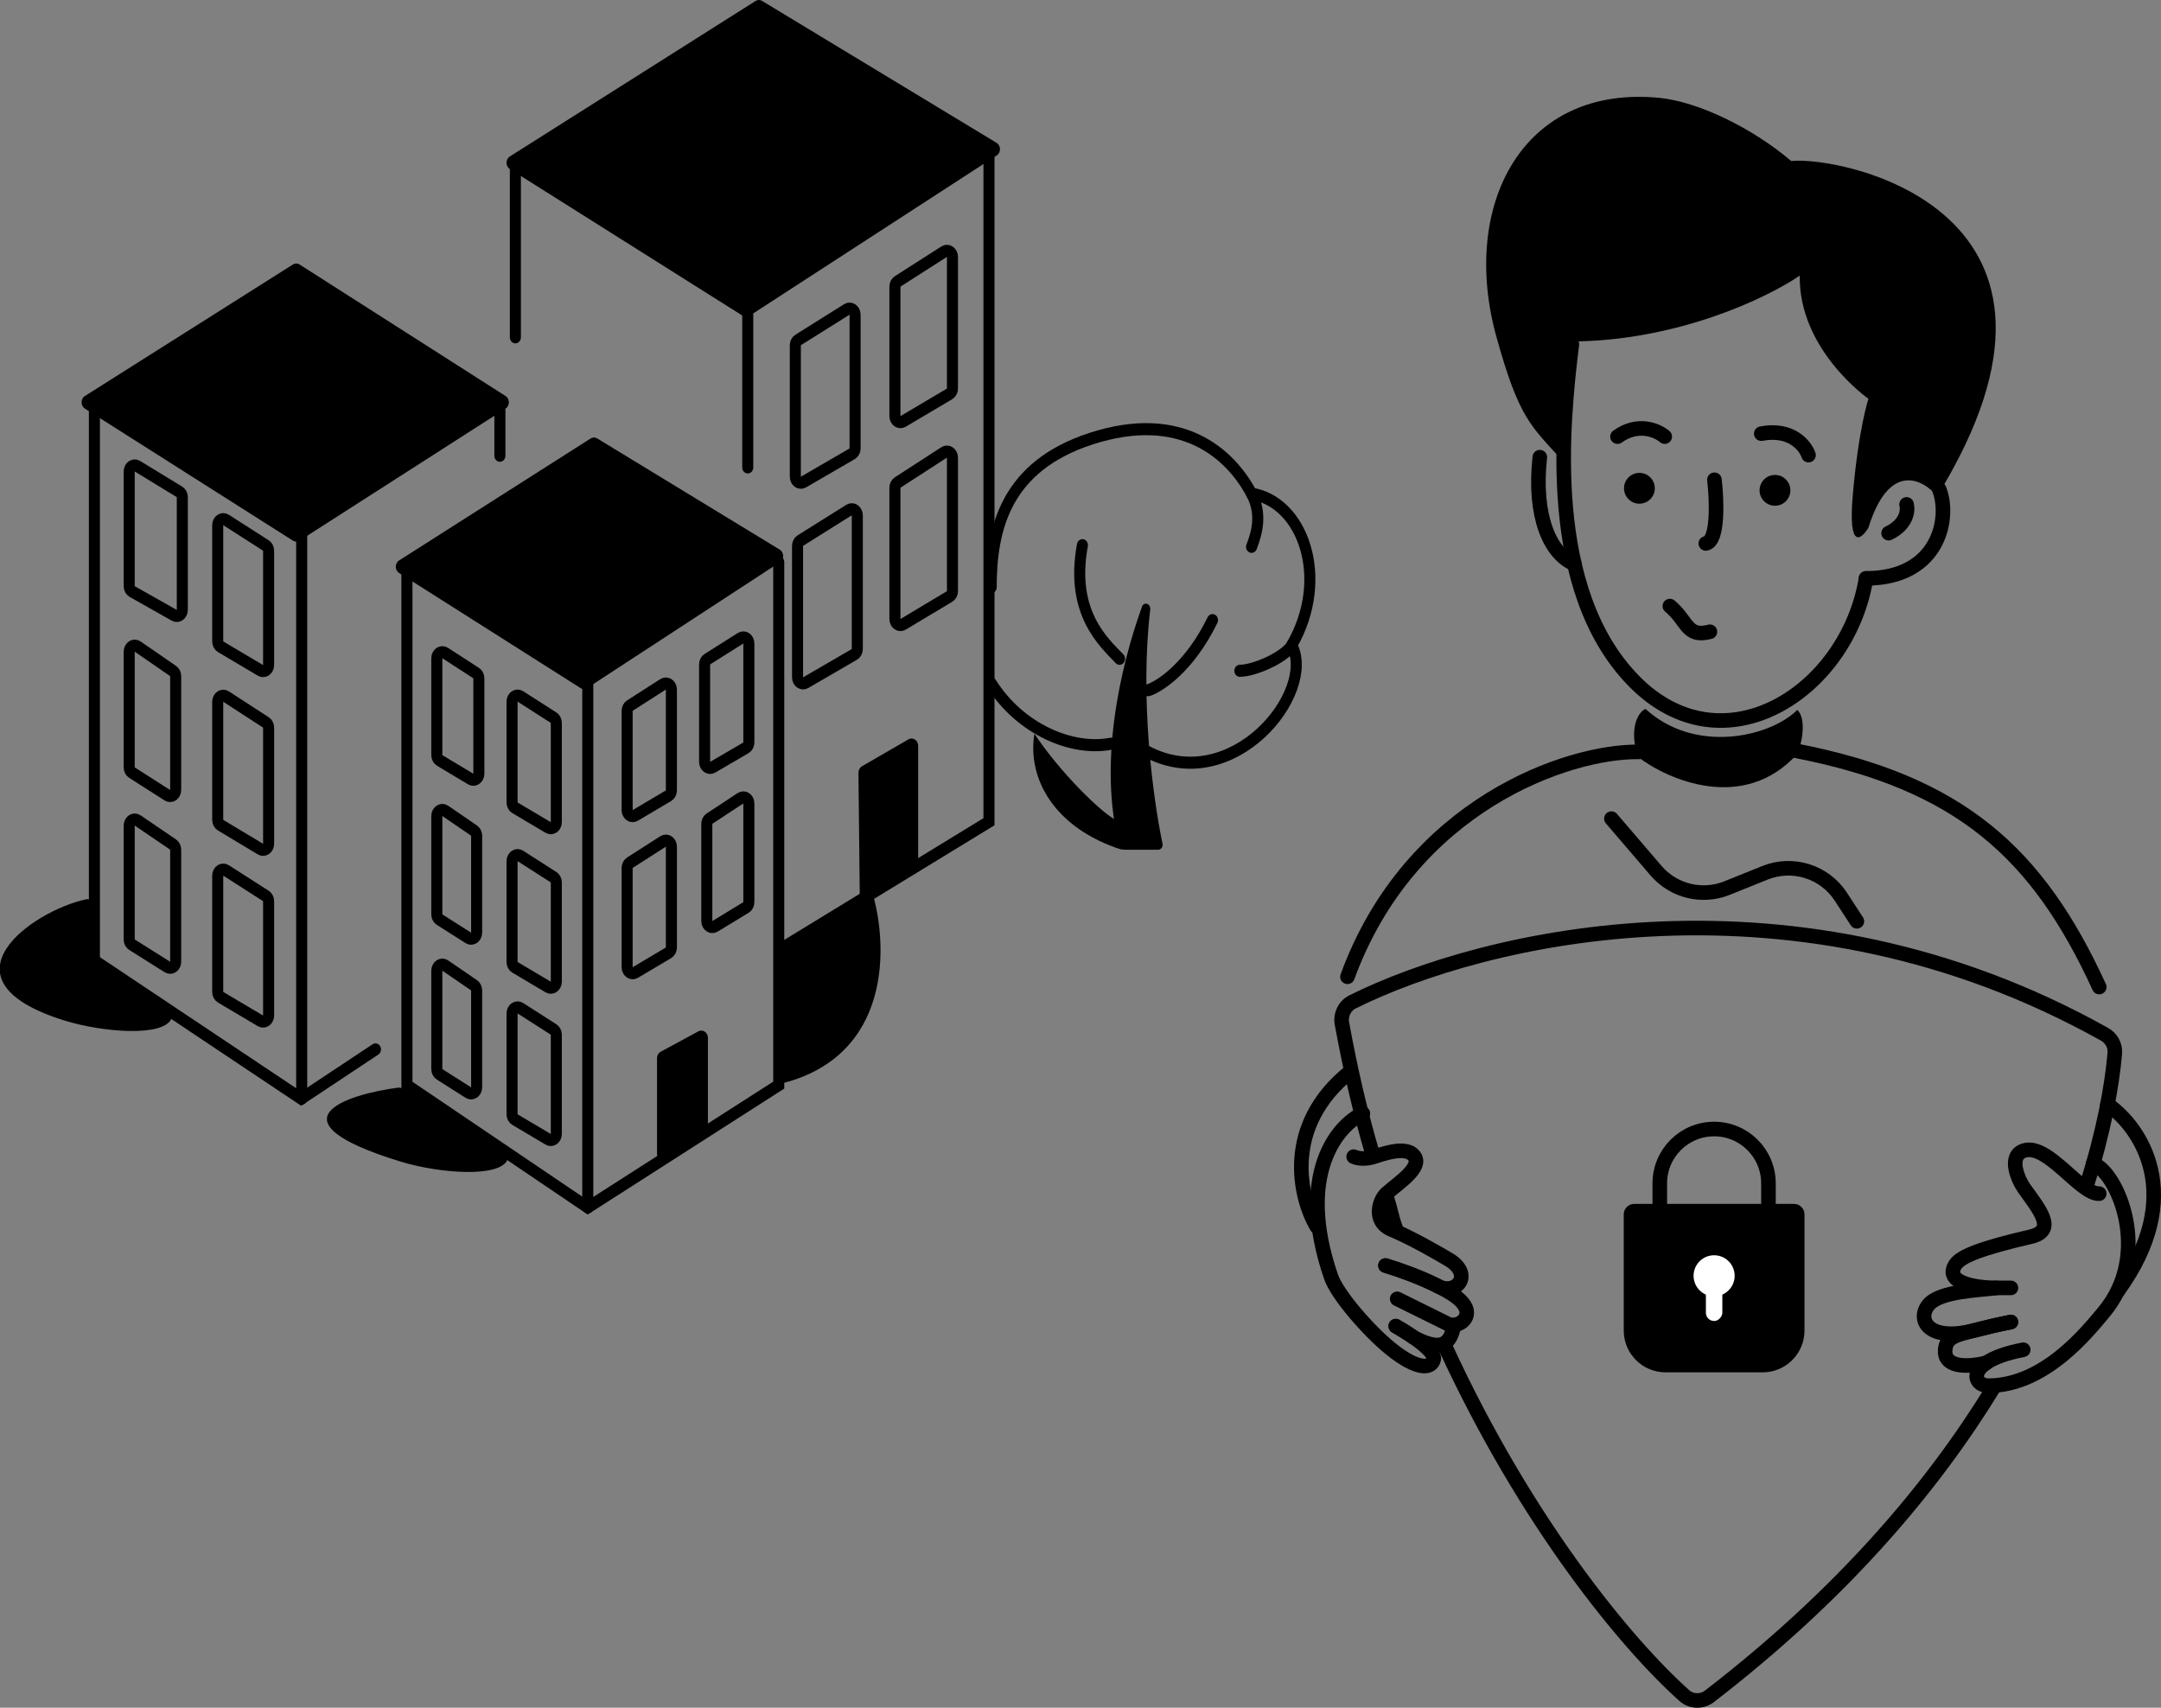 <?xml version="1.0" encoding="UTF-8" standalone="no"?>
<svg
   width="476.943"
   height="376.918"
   viewBox="0 0 476.943 376.918"
   fill="none"
   version="1.1"
   id="svg66"
   sodipodi:docname="oc-secure.svg"
   inkscape:export-filename="oc-secure.svg"
   inkscape:export-xdpi="96"
   inkscape:export-ydpi="96"
   xml:space="preserve"
   xmlns:inkscape="http://www.inkscape.org/namespaces/inkscape"
   xmlns:sodipodi="http://sodipodi.sourceforge.net/DTD/sodipodi-0.dtd"
   xmlns="http://www.w3.org/2000/svg"
   xmlns:svg="http://www.w3.org/2000/svg"><rect x="0" y="0" width="476.943" height="376.918" fill="#808080" stroke="none"/><defs
     id="defs70" /><sodipodi:namedview
     id="namedview68"
     pagecolor="#ffffff"
     bordercolor="#000000"
     borderopacity="0.25"
     inkscape:showpageshadow="2"
     inkscape:pageopacity="0.0"
     inkscape:pagecheckerboard="0"
     inkscape:deskcolor="#d1d1d1"
     showgrid="false" /><path
     d="m 398.26,268.023 c 0,-1.274 -1.033,-2.306 -2.306,-2.306 h -35.28 c -1.274,0 -2.306,1.032 -2.306,2.306 v 25.641 c 0,5.095 4.13,9.225 9.225,9.225 h 21.442 c 5.095,0 9.225,-4.13 9.225,-9.225 z"
     fill="#000000"
     id="path2"
     style="stroke-width:0.461" /><path
     d="m 366.321,261.183 v 8.367 h 23.986 v -8.367 c 0,-6.623 -5.369,-11.993 -11.993,-11.993 -6.624,0 -11.993,5.37 -11.993,11.993 z"
     stroke="#000000"
     stroke-width="3.219"
     id="path4" /><circle
     cx="-378.314"
     cy="281.583"
     r="4.533"
     fill="#ffffff"
     id="circle6"
     style="stroke-width:0.461"
     transform="scale(-1,1)" /><rect
     x="-380.127"
     y="283.397"
     width="3.627"
     height="8.16"
     rx="1.813"
     fill="#ffffff"
     id="rect8"
     style="stroke-width:0.461"
     transform="scale(-1,1)" /><path
     d="m 361.767,165.947 c -15.791,-0.226 -50.546,11.786 -64.373,49.639"
     stroke="#000000"
     stroke-width="3.219"
     stroke-linecap="round"
     id="path10" /><path
     d="m 396.446,165.72 c 36.04,7.027 53.266,22.44 66.866,52.132"
     stroke="#000000"
     stroke-width="3.219"
     stroke-linecap="round"
     id="path12" /><path
     d="m 361.54,167.08 c -2.04,-5.893 -0.181,-9.859 1.632,-10.615 10.88,9.973 27.381,6.271 33.501,0.227 2.176,1.995 0.907,7.894 0,9.707 -11.786,13.056 -28.559,5.742 -35.133,0.68 z"
     fill="#000000"
     id="path14"
     style="stroke-width:0.461" /><path
     d="m 409.82,203.346 -3.533,-5.423 c -3.61,-5.541 -10.636,-7.753 -16.77,-5.28 l -8.334,3.361 c -5.507,2.221 -11.817,0.68 -15.682,-3.828 l -9.853,-11.496"
     stroke="#000000"
     stroke-width="3.219"
     stroke-linecap="round"
     id="path16" /><path
     d="m 330.287,74.423 c 4.986,17.907 7.48,19.493 14.733,27.426 0,-7.84 1.347,-21 1.347,-26.48 23.75,0 43.792,-9.695 50.845,-14.543 -0.252,16.439 15.159,27.188 15.159,27.188 0,0 -2.211,6.639 -3.474,21.498 -1.01,11.887 1.895,9.589 3.474,6.955 4.548,-14.669 12.001,-10.749 15.159,-6.955 38.753,-62.969 -20.844,-75.136 -32.213,-73.977 -8.59,-7.334 -20.57,-13.082 -28.992,-13.925 -30.373,-3.04 -44.125,23.778 -36.039,52.812 z"
     fill="#000000"
     id="path18"
     style="stroke-width:0.461" /><path
     d="m 411.84,127.675 c -4.08,24.908 -31.464,42.819 -51.226,22.642 -19.761,-20.177 -15.806,-57.111 -13.695,-74.346"
     stroke="#000000"
     stroke-width="3.219"
     stroke-linecap="round"
     id="path20" /><path
     d="m 427.979,107.969 c 2.493,6.12 0.154,19.681 -16.139,19.681"
     stroke="#000000"
     stroke-width="3.219"
     stroke-linecap="round"
     id="path22" /><path
     d="m 420.793,111.33 c 0.36,1.31 0.072,4.412 -3.966,6.346"
     stroke="#000000"
     stroke-width="3.219"
     stroke-linecap="round"
     id="path24" /><path
     d="m 347.468,124.477 c -5.318,-2.217 -9.066,-10.427 -7.624,-23.573"
     stroke="#000000"
     stroke-width="3.219"
     stroke-linecap="round"
     id="path26" /><path
     d="m 377.387,139.436 c -5.213,1.36 -4.883,-2.382 -8.84,-5.667"
     stroke="#000000"
     stroke-width="3.219"
     stroke-linecap="round"
     id="path28" /><circle
     cx="-361.825"
     cy="107.771"
     r="3.4"
     fill="#000000"
     id="circle30"
     style="stroke-width:0.461"
     transform="scale(-1,1)" /><circle
     cx="-391.745"
     cy="108.225"
     r="3.4"
     fill="#000000"
     id="circle32"
     style="stroke-width:0.461"
     transform="scale(-1,1)" /><path
     d="m 399.147,100.45 c -0.715,-2.107 -3.803,-6.004 -10.427,-4.74"
     stroke="#000000"
     stroke-width="3.219"
     stroke-linecap="round"
     id="path34" /><path
     d="m 367.414,96.37 c -1.58,-1.368 -5.877,-3.284 -10.427,0"
     stroke="#000000"
     stroke-width="3.219"
     stroke-linecap="round"
     id="path36" /><path
     d="m 378.382,105.891 c 0.528,4.476 0.887,13.553 -1.9,14.053"
     stroke="#000000"
     stroke-width="3.219"
     stroke-linecap="round"
     id="path38" /><path
     d="m 306.008,264.13 c 0.952,2.919 1.025,4.204 2.04,7.027"
     stroke="#000000"
     stroke-width="3.219"
     stroke-linecap="round"
     id="path40" /><path
     d="m 318.963,297.223 c 17.872,38.868 40.013,65.6 52.769,77.007 1.575,1.409 3.913,1.436 5.586,0.145 29.303,-22.597 49.103,-45.963 62.647,-68.086"
     stroke="#000000"
     stroke-width="3.219"
     stroke-linecap="round"
     id="path42" /><path
     d="m 302.835,254.384 c -2.747,-9.348 -4.805,-18.4 -6.663,-28.467 -0.36,-1.95 0.572,-3.91 2.347,-4.794 28.985,-14.431 97.739,-30.989 165.959,7.153 1.507,0.843 2.418,2.484 2.269,4.205 -0.617,7.124 -2.41,17.265 -6.282,29.382"
     stroke="#000000"
     stroke-width="3.219"
     stroke-linecap="round"
     id="path44" /><path
     d="m 305.782,279.317 c 2.894,0.868 7.494,2.496 11.333,4.417 4.041,2.383 8.159,-2.15 2.947,-5.55 -2.494,-1.511 -8.568,-4.987 -12.92,-6.8 -4.352,-1.813 -2.72,-6.8 -0.907,-8.16 2.418,-2.191 9.066,-6.347 4.987,-8.84 -1.587,-0.68 -3.581,-0.544 -7.933,0.907 -0.831,0.302 -2.901,0.725 -4.533,0"
     stroke="#000000"
     stroke-width="3.219"
     stroke-linecap="round"
     id="path46" /><path
     d="m 305.782,279.317 c 2.894,0.868 7.493,2.496 11.333,4.417 3.177,1.589 5.123,2.833 6.12,4.423 1.813,2.893 -1.813,5.267 -4.08,3.853 l -10.788,-5.335"
     stroke="#000000"
     stroke-width="3.219"
     stroke-linecap="round"
     id="path48" /><path
     d="m 308.048,292.69 c 1.085,0.612 2.557,1.511 3.966,2.493 5.418,2.825 7.911,2.145 8.818,-2.388"
     stroke="#000000"
     stroke-width="3.219"
     stroke-linecap="round"
     id="path50" /><path
     d="m 300.795,245.77 c -5.591,2.569 -14.823,13.373 -7.027,36.039 1.404,4.08 8.432,12.059 13.147,15.866 5.893,4.76 9.066,4.533 9.52,2.267 0.229,-1.146 -2.002,-3.075 -4.42,-4.76 -1.409,-0.983 -2.882,-1.882 -3.966,-2.494"
     stroke="#000000"
     stroke-width="3.219"
     stroke-linecap="round"
     id="path52" /><path
     d="m 290.595,270.703 c -3.777,-6.422 -7.57,-22.258 7.48,-34.226"
     stroke="#000000"
     stroke-width="3.219"
     stroke-linecap="round"
     id="path54" /><path
     d="m 443.819,284.255 c -1.587,0 -2.267,-0.004 -3.173,0 -4.155,0.016 -11.787,-0.995 -9.067,-5.166 1.183,-1.813 5.799,-3.639 16.546,-6.12 5.893,-1.36 2.04,-5.893 -1.36,-10.653 -1.365,-1.911 -3.724,-7.254 0,-8.387 5.213,-1.586 12.466,9.747 16.546,9.52"
     stroke="#000000"
     stroke-width="3.219"
     stroke-linecap="round"
     id="path56" /><path
     d="m 443.819,291.783 c -3.4,0.68 -4.763,1.014 -8.16,1.876 -10.283,2.608 -12.693,-2.555 -9.973,-5.729 2.561,-2.988 11.102,-3.132 14.96,-3.674"
     stroke="#000000"
     stroke-width="3.219"
     stroke-linecap="round"
     id="path58" /><path
     d="m 438.379,300.791 c -4.987,1.192 -9.396,0.739 -9.067,-2.888 0.252,-2.771 2.278,-3.212 6.347,-4.244 3.397,-0.861 4.76,-1.196 8.16,-1.876"
     stroke="#000000"
     stroke-width="3.219"
     stroke-linecap="round"
     id="path60" /><path
     d="m 461.952,256.877 c 5.062,1.435 13.373,19.719 2.267,32.866 -3.443,4.075 -12.874,16.093 -25.386,16.093 -2.513,0 -4.046,-2.612 -0.453,-5.045 1.593,-1.078 4.192,-2.122 8.16,-2.888"
     stroke="#000000"
     stroke-width="3.219"
     stroke-linecap="round"
     id="path62" /><path
     d="m 465.125,243.731 c 7.178,4.911 17.68,20.037 2.267,41.253"
     stroke="#000000"
     stroke-width="3.219"
     stroke-linecap="round"
     id="path64" /><g
     style="fill:none"
     id="g1038"
     transform="matrix(-0.488,0,0,0.533,290.559,-0.081)"><path
       d="m 180.159,308.968 v 49.943 c 0,1.1 0.601,2.112 1.568,2.637 l 20.417,11.108 c 1.988,1.081 4.411,-0.341 4.438,-2.603 l 0.58,-49.906 c 0.013,-1.123 -0.603,-2.16 -1.595,-2.687 L 184.57,306.316 c -2,-1.062 -4.411,0.388 -4.411,2.652 z"
       fill="#000000"
       id="path900" /><path
       d="M 257.228,130.551 V 193.71"
       stroke="#000000"
       stroke-width="5"
       stroke-linecap="round"
       id="path902" /><path
       d="M 242.202,393.056 148.129,340.424 V 64.762"
       stroke="#000000"
       stroke-width="5"
       stroke-linecap="round"
       id="path904" /><path
       d="M 362.322,67.766 V 139.83"
       stroke="#000000"
       stroke-width="5"
       stroke-linecap="round"
       id="path906" /><path
       d="M 364.83,70.144 259.461,130.943 c -0.941,0.543 -2.101,0.536 -3.034,-0.019 L 144.62,64.507 c -1.992,-1.184 -1.949,-4.084 0.078,-5.208 L 250.738,0.529 c 0.923,-0.512 2.047,-0.501 2.961,0.028 L 364.835,64.945 c 1.999,1.158 1.996,4.045 -0.005,5.199 z"
       fill="#000000"
       id="path908" /><path
       d="m 164.645,106.526 c 0,-1.934 2.099,-3.137 3.767,-2.159 l 21.019,12.318 c 0.766,0.449 1.237,1.271 1.237,2.159 v 53.614 c 0,1.897 -2.028,3.104 -3.695,2.2 l -21.019,-11.402 c -0.807,-0.439 -1.309,-1.283 -1.309,-2.2 z"
       stroke="#000000"
       stroke-width="5"
       id="path910" /><path
       d="m 164.645,189.655 c 0,-1.94 2.11,-3.142 3.779,-2.152 l 21.019,12.466 c 0.759,0.451 1.225,1.269 1.225,2.153 v 54.364 c 0,1.903 -2.039,3.109 -3.706,2.193 L 165.943,247.14 c -0.801,-0.439 -1.298,-1.28 -1.298,-2.193 z"
       stroke="#000000"
       stroke-width="5"
       id="path912" /><path
       d="m 208.684,130.46 c 0,-1.925 2.081,-3.129 3.749,-2.17 l 22.02,12.652 c 0.777,0.446 1.255,1.273 1.255,2.169 v 54.446 c 0,1.888 -2.01,3.096 -3.677,2.21 l -22.02,-11.712 c -0.816,-0.434 -1.327,-1.284 -1.327,-2.209 z"
       stroke="#000000"
       stroke-width="5"
       id="path914" /><path
       d="m 207.683,213.534 c 0,-1.925 2.081,-3.129 3.749,-2.17 l 22.02,12.652 c 0.777,0.447 1.255,1.273 1.255,2.169 v 54.446 c 0,1.889 -2.009,3.096 -3.677,2.21 l -22.02,-11.712 c -0.816,-0.434 -1.327,-1.284 -1.327,-2.209 z"
       stroke="#000000"
       stroke-width="5"
       id="path916" /><path
       d="m 275.244,429.924 v 38.501 c 0,1.084 0.585,2.084 1.53,2.616 l 17.015,9.578 c 2.002,1.127 4.475,-0.32 4.475,-2.617 v -39.649 c 0,-1.142 -0.646,-2.184 -1.669,-2.692 l -17.015,-8.427 c -1.996,-0.989 -4.336,0.463 -4.336,2.69 z"
       fill="#000000"
       id="path918" /><path
       d="M 329.58,500.153 V 282.02"
       stroke="#000000"
       stroke-width="5"
       stroke-linecap="round"
       id="path920" /><path
       d="m 243.215,232.914 v 216.583 l 86.365,50.657 81.786,-50.657 V 235.534"
       stroke="#000000"
       stroke-width="5"
       stroke-linecap="round"
       id="path922" /><path
       d="m 414.911,237.425 -82.05,47.647 c -0.944,0.548 -2.111,0.541 -3.049,-0.019 l -87.14,-52.097 c -1.983,-1.185 -1.939,-4.074 0.078,-5.2 l 82.57,-46.055 c 0.928,-0.518 2.059,-0.507 2.976,0.028 l 86.62,50.505 c 1.989,1.16 1.986,4.035 -0.005,5.191 z"
       fill="#000000"
       id="path924" /><path
       d="m 256.727,266.607 c 0,-1.926 2.086,-3.13 3.754,-2.166 l 15.014,8.676 c 0.774,0.447 1.25,1.272 1.25,2.166 v 40.359 c 0,1.891 -2.016,3.098 -3.682,2.207 l -15.014,-8.031 c -0.813,-0.435 -1.322,-1.283 -1.322,-2.206 z"
       stroke="#000000"
       stroke-width="5"
       id="path926" /><path
       d="m 256.727,332.85 c 0,-1.947 2.125,-3.148 3.793,-2.144 l 14.013,8.435 c 0.752,0.452 1.211,1.266 1.211,2.144 v 40.253 c 0,1.909 -2.052,3.115 -3.72,2.186 l -14.013,-7.807 c -0.792,-0.443 -1.284,-1.28 -1.284,-2.186 z"
       stroke="#000000"
       stroke-width="5"
       id="path928" /><path
       d="m 291.759,285.689 c 0,-1.933 2.101,-3.136 3.768,-2.158 l 15.014,8.807 c 0.765,0.45 1.236,1.271 1.236,2.158 v 41.103 c 0,1.898 -2.029,3.105 -3.697,2.199 l -15.013,-8.152 c -0.806,-0.438 -1.308,-1.281 -1.308,-2.199 z"
       stroke="#000000"
       stroke-width="5"
       id="path930" /><path
       d="m 291.759,350.748 c 0,-1.934 2.101,-3.137 3.768,-2.158 l 15.014,8.807 c 0.765,0.449 1.236,1.27 1.236,2.158 v 41.103 c 0,1.897 -2.029,3.105 -3.697,2.199 l -15.013,-8.153 c -0.806,-0.437 -1.308,-1.281 -1.308,-2.199 z"
       stroke="#000000"
       stroke-width="5"
       id="path932" /><path
       d="m 397.853,272.725 c 0,-1.939 -2.109,-3.141 -3.778,-2.153 l -14.012,8.308 c -0.76,0.45 -1.227,1.268 -1.227,2.152 v 39.512 c 0,1.902 2.039,3.109 3.707,2.194 l 14.012,-7.69 c 0.801,-0.439 1.298,-1.28 1.298,-2.194 z"
       stroke="#000000"
       stroke-width="5"
       id="path934" /><path
       d="m 397.854,338.053 c 0,-1.968 -2.167,-3.166 -3.833,-2.119 l -13.012,8.174 c -0.729,0.457 -1.172,1.258 -1.172,2.119 v 40.133 c 0,1.93 2.092,3.134 3.761,2.163 l 13.011,-7.564 c 0.771,-0.448 1.245,-1.272 1.245,-2.163 z"
       stroke="#000000"
       stroke-width="5"
       id="path936" /><path
       d="m 363.823,290.693 c 0,-1.933 -2.1,-3.136 -3.768,-2.158 l -15.014,8.807 c -0.765,0.45 -1.236,1.27 -1.236,2.158 v 41.103 c 0,1.898 2.029,3.105 3.696,2.199 l 15.014,-8.152 c 0.807,-0.438 1.308,-1.281 1.308,-2.199 z"
       stroke="#000000"
       stroke-width="5"
       id="path938" /><path
       d="m 363.823,356.752 c 0,-1.934 -2.1,-3.137 -3.768,-2.158 l -15.014,8.807 c -0.765,0.449 -1.236,1.27 -1.236,2.158 v 41.103 c 0,1.897 2.029,3.104 3.696,2.199 l 15.014,-8.153 c 0.807,-0.437 1.308,-1.281 1.308,-2.199 z"
       stroke="#000000"
       stroke-width="5"
       id="path940" /><path
       d="m 397.854,402.108 c 0,-1.968 -2.167,-3.166 -3.833,-2.119 l -13.012,8.173 c -0.729,0.458 -1.172,1.258 -1.172,2.119 v 40.134 c 0,1.93 2.092,3.134 3.761,2.163 l 13.011,-7.565 c 0.771,-0.447 1.245,-1.272 1.245,-2.163 z"
       stroke="#000000"
       stroke-width="5"
       id="path942" /><path
       d="m 363.823,419.811 c 0,-1.934 -2.1,-3.137 -3.768,-2.158 l -15.014,8.806 c -0.765,0.45 -1.236,1.271 -1.236,2.158 v 41.103 c 0,1.898 2.029,3.105 3.696,2.199 l 15.014,-8.152 c 0.807,-0.437 1.308,-1.281 1.308,-2.199 z"
       stroke="#000000"
       stroke-width="5"
       id="path944" /><path
       d="M 458.968,455.111 V 221.477"
       stroke="#000000"
       stroke-width="5"
       stroke-linecap="round"
       id="path946" /><path
       d="M 552.714,166.852 V 397.913 L 459.19,455.11 425.6,434.708"
       stroke="#000000"
       stroke-width="5"
       stroke-linecap="round"
       id="path948" /><path
       d="m 557.025,169.341 -94.09,54.685 c -0.937,0.544 -2.094,0.541 -3.029,-0.007 l -93.163,-54.685 c -1.979,-1.161 -1.977,-4.024 0.004,-5.182 l 93.164,-54.468 c 0.932,-0.545 2.085,-0.547 3.02,-0.007 l 94.089,54.469 c 1.996,1.155 1.999,4.036 0.005,5.195 z"
       fill="#000000"
       id="path950" /><path
       d="m 536.979,195.397 c 0,-1.911 -2.054,-3.117 -3.723,-2.185 l -19.017,10.622 c -0.792,0.442 -1.282,1.278 -1.282,2.184 v 46.696 c 0,1.875 1.986,3.084 3.651,2.223 l 19.017,-9.832 c 0.832,-0.43 1.354,-1.287 1.354,-2.223 z"
       stroke="#000000"
       stroke-width="5"
       id="path952" /><path
       d="m 536.978,270.018 c 0,-1.97 -2.172,-3.168 -3.837,-2.116 l -16.014,10.112 c -0.727,0.459 -1.168,1.257 -1.168,2.116 v 47.155 c 0,1.933 2.097,3.136 3.766,2.161 l 16.014,-9.36 c 0.768,-0.449 1.239,-1.271 1.239,-2.16 z"
       stroke="#000000"
       stroke-width="5"
       id="path954" /><path
       d="m 496.943,217.627 c 0,-1.933 -2.1,-3.136 -3.768,-2.159 l -18.016,10.564 c -0.767,0.448 -1.237,1.27 -1.237,2.158 v 47.359 c 0,1.897 2.029,3.104 3.696,2.199 l 18.016,-9.778 c 0.807,-0.437 1.309,-1.282 1.309,-2.198 z"
       stroke="#000000"
       stroke-width="5"
       id="path956" /><path
       d="m 496.943,290.753 c 0,-1.941 -2.112,-3.143 -3.781,-2.152 l -18.016,10.704 c -0.759,0.451 -1.224,1.269 -1.224,2.151 v 48.107 c 0,1.902 2.041,3.109 3.708,2.192 l 18.016,-9.908 c 0.8,-0.44 1.297,-1.28 1.297,-2.192 z"
       stroke="#000000"
       stroke-width="5"
       id="path958" /><path
       d="m 536.978,342.018 c 0,-1.964 -2.158,-3.162 -3.825,-2.124 l -16.014,9.977 c -0.733,0.456 -1.18,1.26 -1.18,2.124 v 46.412 c 0,1.926 2.085,3.13 3.753,2.168 l 16.014,-9.235 c 0.775,-0.447 1.252,-1.273 1.252,-2.168 z"
       stroke="#000000"
       stroke-width="5"
       id="path960" /><path
       d="m 496.943,362.756 c 0,-1.933 -2.1,-3.137 -3.768,-2.159 l -18.016,10.564 c -0.767,0.448 -1.237,1.27 -1.237,2.158 v 47.359 c 0,1.897 2.029,3.104 3.696,2.199 l 18.016,-9.778 c 0.807,-0.437 1.309,-1.282 1.309,-2.199 z"
       stroke="#000000"
       stroke-width="5"
       id="path962" /><path
       d="m 369.328,167.855 v 21.019"
       stroke="#000000"
       stroke-width="5"
       stroke-linecap="round"
       id="path964" /><path
       d="m 127.58,303.977 c -11.587,16.1 -30.725,33.11 -36.87,35.708 l -2.634,12.335 c 30.945,-9.09 42.796,-29.865 39.504,-48.043 z"
       fill="#000000"
       id="path966" /><path
       d="m 75.195,252.491 c 4.735,36.848 -1.11,77.523 -5.555,97.059 -0.288,1.265 0.67,2.469 1.968,2.469 h 15.547 c 0.878,0 1.655,-0.571 1.901,-1.415 9.855,-33.891 -0.28,-74.265 -10.138,-99.26 -0.863,-2.189 -4.022,-1.187 -3.722,1.147 z"
       fill="#000000"
       id="path968" /><path
       d="m 92.753,308.095 c 17.689,3.227 41.273,-5.919 54.376,-24.993"
       stroke="#000000"
       stroke-width="5"
       stroke-linecap="round"
       id="path970" /><path
       d="m 11.185,267.328 c -11.334,19.55 26.793,62.892 65.651,43.992"
       stroke="#000000"
       stroke-width="5"
       stroke-linecap="round"
       id="path972" /><path
       d="m 29.367,204.602 c -23.039,3.256 -35.673,34.832 -18.182,62.728 3.184,5.077 17,10.588 23.477,10.588"
       stroke="#000000"
       stroke-width="5"
       stroke-linecap="round"
       id="path974" /><path
       d="m 147.13,243.309 c 0,-24.226 -6.47,-50.001 -45.198,-61.517 -40.787,-12.129 -62.952,6.195 -72.565,22.809 -4.569,7.896 -2.801,15.477 0,21.994"
       stroke="#000000"
       stroke-width="5"
       stroke-linecap="round"
       id="path976" /><path
       d="m 89.077,272.948 c 7.23,-6.91 22.417,-19.137 16.793,-47.042"
       stroke="#000000"
       stroke-width="5"
       stroke-linecap="round"
       id="path978" /><path
       d="m 76.066,285.96 c -5.375,-1.613 -18.706,-9.676 -29.026,-29.026"
       stroke="#000000"
       stroke-width="5"
       stroke-linecap="round"
       id="path980" /><path
       d="m 413.465,450.916 -46.487,26.795 c -0.93,0.537 -1.588,1.574 -1.157,2.557 3.407,7.776 31.171,5.745 48.494,0.869 60.541,-17.038 24.344,-27.853 0.966,-30.601 -0.633,-0.075 -1.264,0.062 -1.816,0.38 z"
       fill="#000000"
       id="path982" /><path
       d="m 566.394,422.702 c 58.741,-16.751 14.515,-45.355 -9.929,-50.15 -1.757,-0.344 -3.296,1.052 -3.296,2.842 v 20.329 c 0,1.026 -0.525,1.982 -1.39,2.532 l -32.928,20.964 c -0.866,0.552 -1.468,1.546 -1.086,2.499 3.215,8.015 31.197,5.956 48.629,0.984 z"
       fill="#000000"
       id="path984" /><path
       d="m 243.215,449.107 v -56.444 l -42.099,-23.628 c -7.456,22.097 -9.472,69.046 42.099,80.072 z"
       fill="#000000"
       id="path986" /></g></svg>

